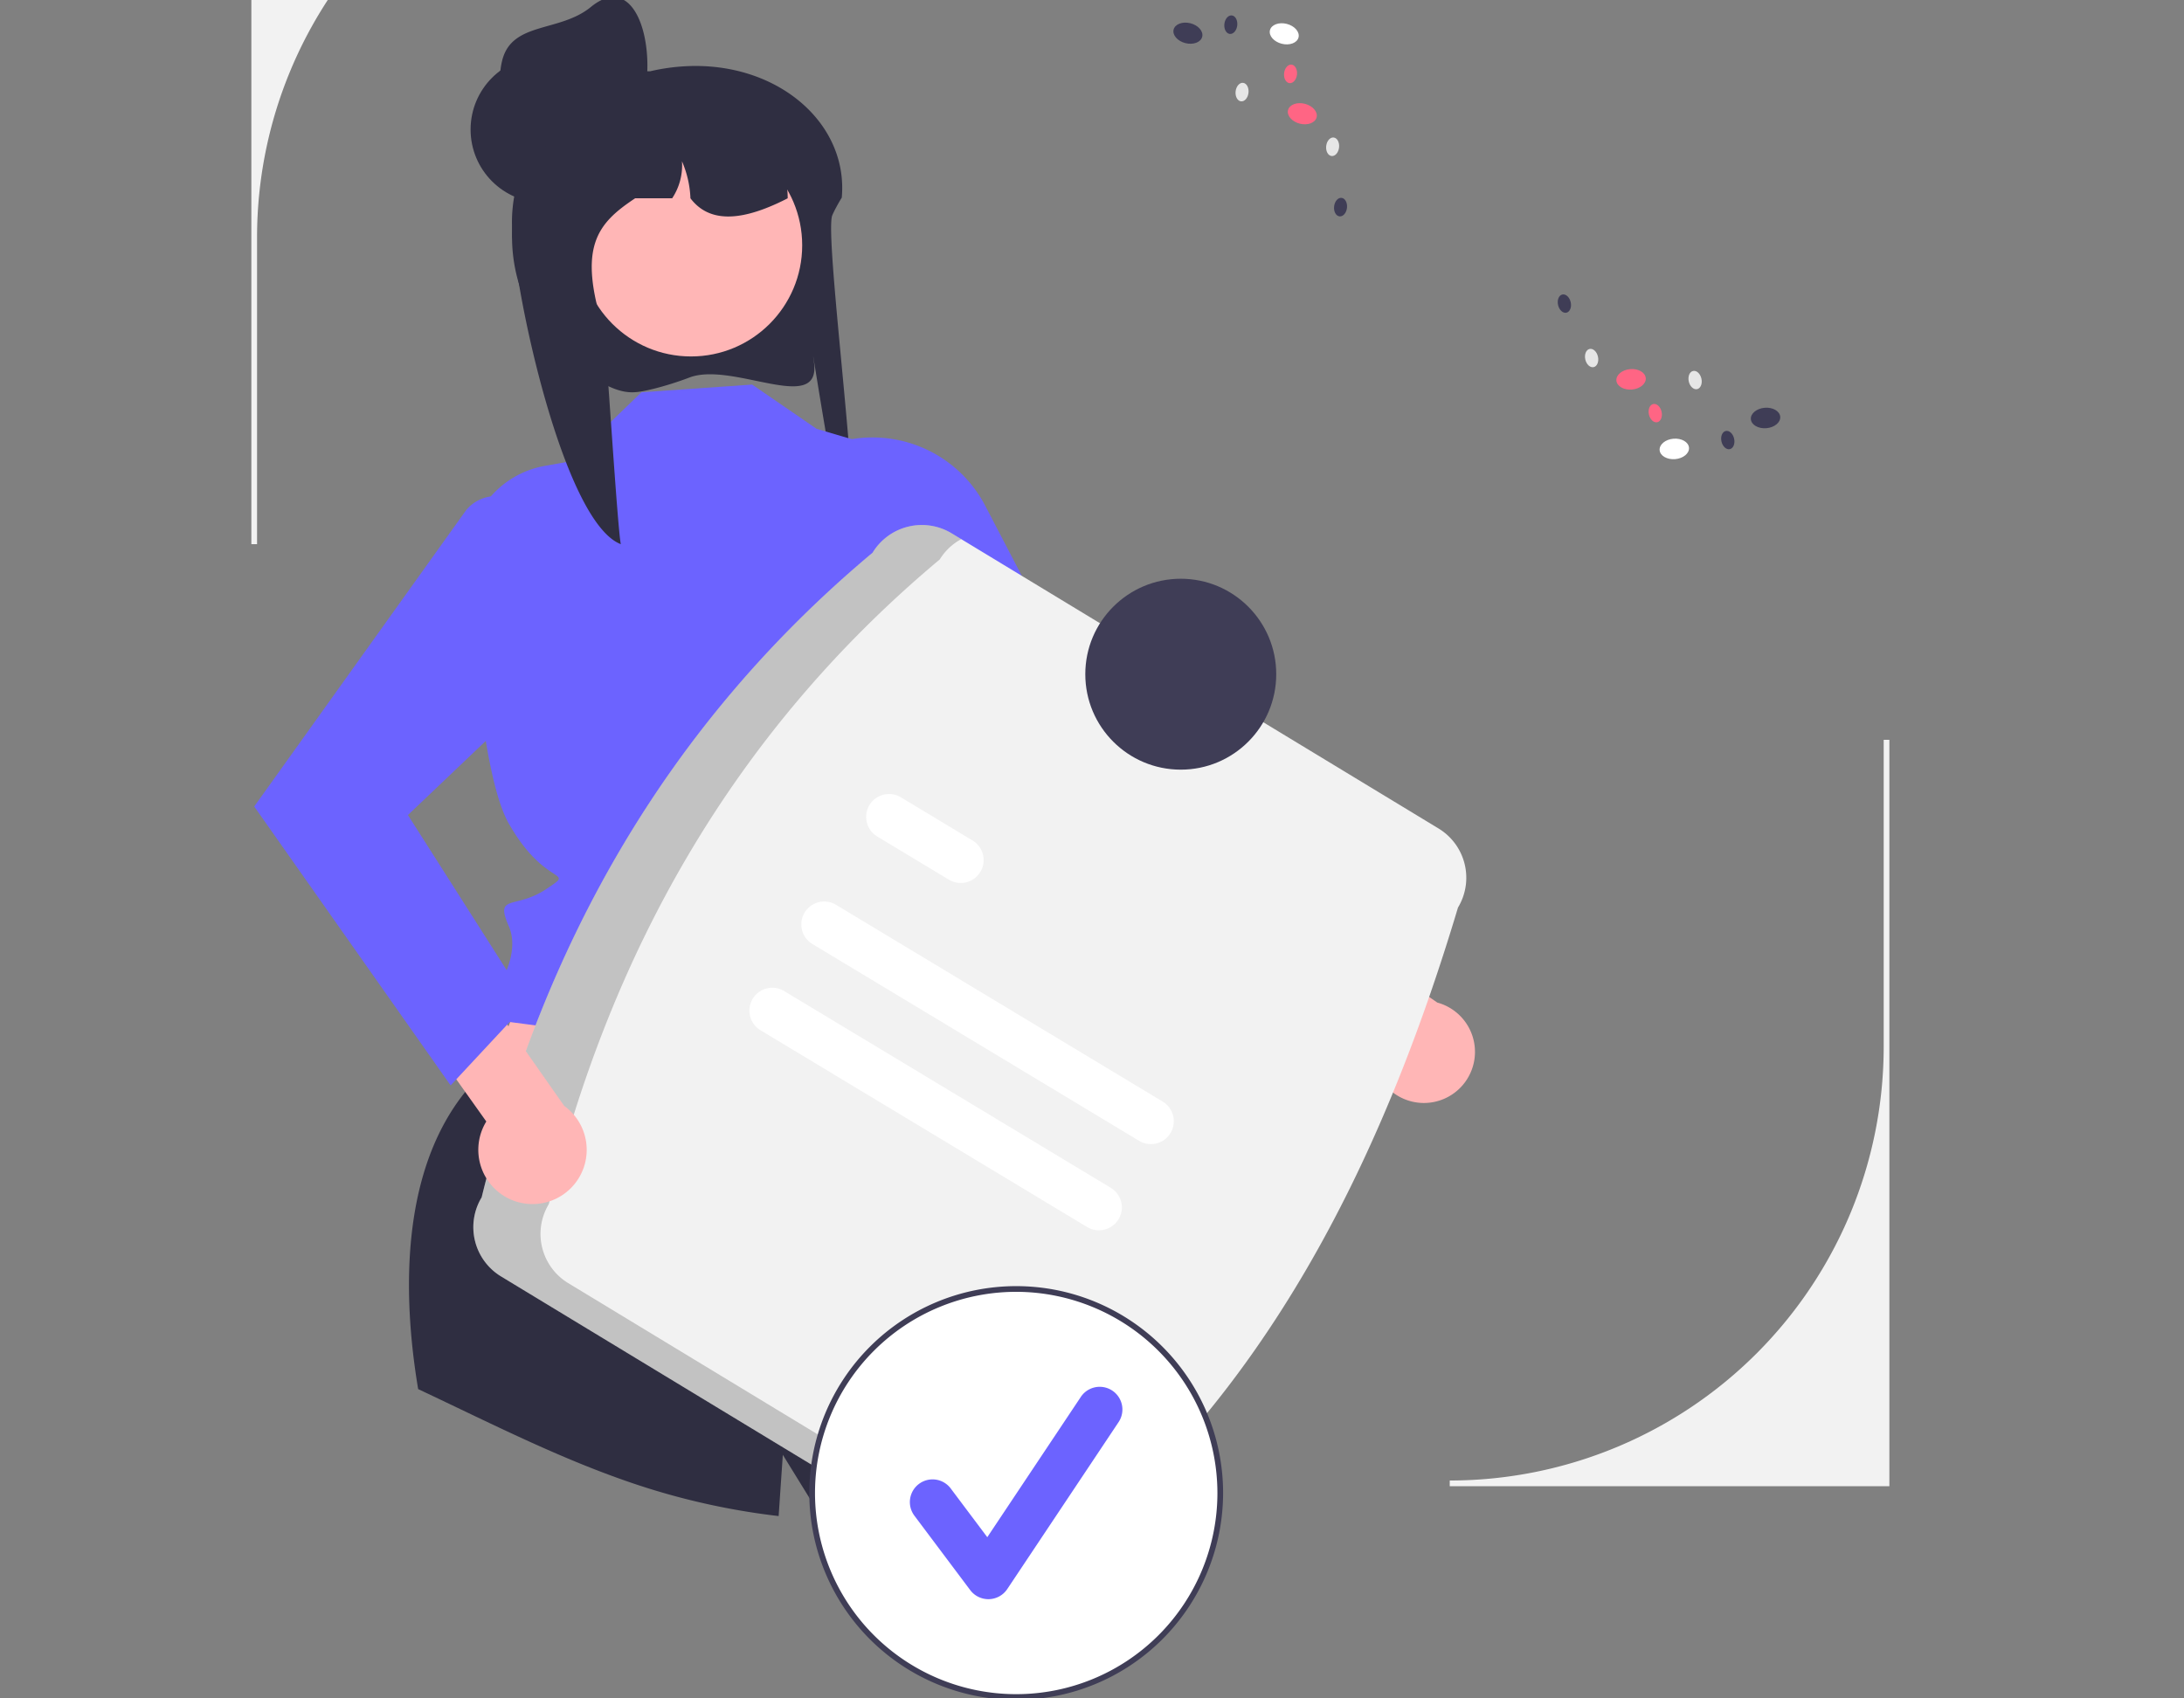 <svg xmlns:inkscape="http://www.inkscape.org/namespaces/inkscape" xmlns:sodipodi="http://sodipodi.sourceforge.net/DTD/sodipodi-0.dtd" xmlns="http://www.w3.org/2000/svg" xmlns:svg="http://www.w3.org/2000/svg" data-name="Layer 1" width="900" height="700" viewBox="0 0 900 700" id="svg1633" sodipodi:docname="corporate-stock-certificates.svg"><rect x="0" y="0" width="900" height="700" fill="#808080" stroke="none"/><defs id="defs1637"></defs><g id="g1795" transform="matrix(1.173,0,0,1.173,103.584,-83.333)"><path d="M 575.455,593.248 H 421 v -2 h 1.5e-4 A 152.455,152.455 0 0 0 573.455,438.793 V 331 h 2 z" fill="#f2f2f2" id="path1555"></path><path d="m 154.017,203.647 a 114.228,114.228 0 0 1 -12.558,3.971 c -5.626,1.371 -8.802,2.007 -14.231,-0.101 -0.191,-0.074 -0.373,-0.147 -0.544,-0.219 a 57.679,57.679 0 0 1 -35.105,-52.299 c -0.027,-0.384 -0.027,-0.787 -0.027,-1.18 a 56.192,56.192 0 0 1 0.271,-5.675 57.37,57.37 0 0 1 1.23,-7.633 l -0.054,-0.01 c -4.396,-4.495 -6.087,-10.653 -5.527,-16.84 a 27.832,27.832 0 0 1 12.573,-20.813 44.032,44.032 0 0 1 18.281,-6.453 46.326,46.326 0 0 1 5.255,-0.305 h 16.499 a 71.282,71.282 0 0 1 10.357,-1.633 h 0.027 c 33.205,-2.754 59.391,19.259 56.949,46.043 -0.018,0.029 -0.045,0.059 -0.063,0.089 -0.706,1.151 -1.33,2.243 -1.881,3.285 -0.534,0.974 -0.986,1.908 -1.375,2.793 -3.03,6.846 11.37,113.061 6.205,114.674 -2.94,0.915 -14.789,-78.123 -12.663,-63.093 2.677,18.856 -28.32,-0.257 -43.618,5.398 z" fill="#2f2e41" id="path1557"></path><polygon points="250.068,493.714 73.005,475.781 109.966,381.645 204.039,395.654 " fill="#ffb6b6" id="polygon1559"></polygon><path d="m 296.439,592.26 a 257.909,257.909 0 0 1 -95.64,12.81 l -14.09,-22.85 c 0,0 -0.59,8.51 -1.47,21.52 a 248.821,248.821 0 0 1 -45.47,-9.64 c -28.11,-8.79 -54.46,-22.41 -81.17,-34.97 -5.41,-32.25 -7.44,-81.98 22.47,-110.93 l 160.99,29.5 c 0,0 25.83,19.32 18.92,26.24 -6.91,6.91 -7.98,5.84 -3.44,10.38 4.54,4.54 14.35,10.61 14.45,14.58 0.04,1.55 11.05,29.66 24.45,63.36 z" fill="#2f2e41" id="path1561"></path><path d="m 175.926,206.167 -38.895,2.714 -25.139,24.292 -8.804,1.571 a 32.825,32.825 0 0 0 -27.006,34.246 c 1.811,30.683 5.866,76.528 14.341,91.402 13.141,23.063 23.996,15.827 13.141,23.063 -10.854,7.236 -18.142,1.55 -13.141,12.986 5,11.436 -6.758,26.105 -6.758,26.105 l -4.681,4.681 4.965,2.035 158.196,20.585 c 0,0 -13.679,-61.502 -5.124,-76.61 8.555,-15.108 29.296,-60.777 10.785,-78.646 l -18.1,-63.694 -31.134,-9.182 z" fill="#6c63ff" id="path1563"></path><path d="m 411.374,458.589 a 17.981,17.981 0 0 1 -17.08,-21.405 l -74.206,-50.256 8.854,-23.943 87.7,60.334 a 17.956,17.956 0 0 1 -5.267,35.27 z" fill="#ffb6b6" id="path1565"></path><path d="m 201.777,227.887 -10.783,4.27 57.522,112.344 119.079,81.168 17.165,-29.011 -90.644,-78.294 -36.29,-69.598 a 44.665,44.665 0 0 0 -56.049,-20.878 z" fill="#6c63ff" id="path1567"></path><circle cx="154.455" cy="157.231" r="39.056" fill="#ffb6b6" id="circle1569"></circle><path d="m 188.418,140.715 c -0.651,0.344 -1.293,0.66 -1.945,0.977 -0.678,0.326 -1.357,0.651 -2.044,0.959 -13.07,5.925 -23.717,6.585 -30.175,-1.936 a 36.169,36.169 0 0 0 -2.976,-13.007 20.903,20.903 0 0 1 -3.446,13.007 H 134.825 c -13.396,8.891 -20.27,17.059 -10.972,46.248 0.606,1.918 4.758,70.047 5.943,75.284 -20.279,-7.779 -37.773,-90.371 -38.216,-112.134 -0.027,-0.353 -0.027,-0.724 -0.027,-1.085 a 47.554,47.554 0 0 1 0.271,-5.219 48.861,48.861 0 0 1 1.23,-7.019 l -0.054,-0.009 a 18.331,18.331 0 0 1 -5.527,-15.486 44.664,44.664 0 0 1 12.41,-11.126 79.196,79.196 0 0 1 13.586,-5.102 c 0.118,-0.027 0.217,-0.054 0.335,-0.081 1.429,-0.389 2.894,-0.742 4.36,-1.049 a 81.869,81.869 0 0 1 9.145,-1.384 c 0.226,-0.009 0.443,-0.027 0.642,-0.027 a 6.853,6.853 0 0 1 3.491,0.959 c 0.009,0 0.009,0.009 0.027,0.009 a 6.89,6.89 0 0 1 3.356,5.861 h 14.491 c 0.534,0 1.067,0.018 1.601,0.045 20.18,0.805 36.398,9.434 37.438,29.271 0.045,0.687 0.063,1.357 0.063,2.044 z" fill="#2f2e41" id="path1571"></path><circle cx="102.747" cy="116.555" r="25.73" fill="#2f2e41" id="circle1573"></circle><path d="m 138.072,104.654 c -2.923,13.906 -17.345,22.224 -31.142,18.821 A 25.73,25.73 0 0 1 88.108,92.333 c 3.402,-13.797 20.147,-9.82 31.142,-18.821 15.555,-12.735 22.764,12.388 18.821,31.142 z" fill="#2f2e41" id="path1575"></path><path d="M 80.903,491.756 C 102.833,402.329 146.284,325.464 218.244,265.242 a 20.246,20.246 0 0 1 27.777,-6.808 l 171.068,103.723 a 20.246,20.246 0 0 1 6.807,27.777 c -27.466,91.762 -68.605,171.388 -137.341,226.514 a 20.245,20.245 0 0 1 -27.777,6.808 L 87.711,519.534 a 20.246,20.246 0 0 1 -6.808,-27.777 z" fill="#f2f2f2" id="path1577"></path><path d="m 111.309,521.894 a 20.245,20.245 0 0 1 -6.808,-27.777 c 21.929,-89.428 65.38,-166.292 137.341,-226.514 a 19.984,19.984 0 0 1 7.546,-7.128 l -3.366,-2.041 a 20.246,20.246 0 0 0 -27.777,6.807 C 146.284,325.464 102.833,402.328 80.904,491.756 a 20.245,20.245 0 0 0 6.808,27.777 l 171.068,103.723 a 20.156,20.156 0 0 0 20.232,0.32 z" opacity="0.2" style="isolation:isolate" id="path1579"></path><path d="m 311.929,471.931 -114.829,-69.189 a 8.044,8.044 0 0 1 8.303,-13.78 l 114.829,69.189 a 8.044,8.044 0 0 1 -8.303,13.779 z" fill="#ffffff" id="path1581"></path><path d="m 245.128,380.18 -25.262,-15.222 a 8.044,8.044 0 0 1 8.259,-13.806 l 0.043,0.026 25.262,15.222 a 8.044,8.044 0 0 1 -8.303,13.779 z" fill="#ffffff" id="path1583"></path><path d="m 293.678,502.22 -114.829,-69.189 a 8.044,8.044 0 0 1 8.286,-13.79 l 0.016,0.01 114.829,69.189 a 8.044,8.044 0 0 1 -8.303,13.779 z" fill="#ffffff" id="path1585"></path><circle cx="326.511" cy="307.935" r="33.539" fill="#3f3d56" id="circle1587"></circle><circle cx="268.698" cy="595.633" r="71.685" fill="#ffffff" id="circle1589"></circle><path d="m 268.698,668.319 a 72.685,72.685 0 1 1 72.685,-72.686 72.768,72.768 0 0 1 -72.685,72.686 z m 0,-143.37 a 70.685,70.685 0 1 0 70.685,70.685 70.765,70.765 0 0 0 -70.685,-70.685 z" fill="#3f3d56" id="path1591"></path><path d="m 258.919,632.942 a 7.972,7.972 0 0 1 -6.379,-3.19 l -19.557,-26.076 a 7.974,7.974 0 1 1 12.758,-9.568 l 12.795,17.058 32.862,-49.292 a 7.974,7.974 0 1 1 13.27,8.847 l -39.114,58.67 a 7.977,7.977 0 0 1 -6.414,3.548 c -0.074,10e-4 -0.148,0.003 -0.222,0.003 z" fill="#6c63ff" id="path1593"></path><ellipse cx="478.591" cy="270.535" rx="5.177" ry="3.601" transform="rotate(-4.887)" fill="#ffffff" id="ellipse1595"></ellipse><ellipse cx="511.451" cy="262.433" rx="5.177" ry="3.601" transform="rotate(-4.887)" fill="#3f3d56" id="ellipse1597"></ellipse><ellipse cx="465.537" cy="244.877" rx="5.177" ry="3.601" transform="rotate(-4.887)" fill="#ff6584" id="ellipse1599"></ellipse><ellipse cx="415.888" cy="295.776" rx="2.276" ry="3.272" transform="rotate(-12.732)" fill="#e6e6e6" id="ellipse1601"></ellipse><ellipse cx="410.767" cy="275.008" rx="2.276" ry="3.272" transform="rotate(-12.732)" fill="#3f3d56" id="ellipse1603"></ellipse><ellipse cx="449.641" cy="311.332" rx="2.276" ry="3.272" transform="rotate(-12.732)" fill="#e6e6e6" id="ellipse1605"></ellipse><ellipse cx="433.425" cy="319.582" rx="2.276" ry="3.272" transform="rotate(-12.732)" fill="#ff6584" id="ellipse1607"></ellipse><ellipse cx="456.197" cy="334.431" rx="2.276" ry="3.272" transform="rotate(-12.732)" fill="#3f3d56" id="ellipse1609"></ellipse><ellipse cx="8.759" cy="372.113" rx="3.601" ry="5.177" transform="rotate(-75.779)" fill="#ffffff" id="ellipse1611"></ellipse><ellipse cx="0.657" cy="339.253" rx="3.601" ry="5.177" transform="rotate(-75.779)" fill="#3f3d56" id="ellipse1613"></ellipse><ellipse cx="-16.898" cy="385.167" rx="3.601" ry="5.177" transform="rotate(-75.779)" fill="#ff6584" id="ellipse1615"></ellipse><ellipse cx="-79.666" cy="391.125" rx="3.272" ry="2.276" transform="rotate(-83.624)" fill="#e6e6e6" id="ellipse1617"></ellipse><ellipse cx="-100.434" cy="396.245" rx="3.272" ry="2.276" transform="rotate(-83.624)" fill="#3f3d56" id="ellipse1619"></ellipse><ellipse cx="-64.11" cy="357.371" rx="3.272" ry="2.276" transform="rotate(-83.624)" fill="#e6e6e6" id="ellipse1621"></ellipse><ellipse cx="-55.86" cy="373.587" rx="3.272" ry="2.276" transform="rotate(-83.624)" fill="#ff6584" id="ellipse1623"></ellipse><ellipse cx="-41.01" cy="350.815" rx="3.272" ry="2.276" transform="rotate(-83.624)" fill="#3f3d56" id="ellipse1625"></ellipse><path d="M 2,262.247 H 0 V 0 h 154.455 v 2 h -1.5e-4 A 152.455,152.455 0 0 0 2,154.455 Z" fill="#f2f2f2" id="path1627"></path><path d="m 91.57,492.704 a 19.072,19.072 0 0 1 -9.035,-27.606 l -55.105,-77.461 17.678,-20.51 64.777,92.48 a 19.046,19.046 0 0 1 -18.314,33.096 z" fill="#ffb6b6" id="path1629"></path><path d="m 92.836,247.232 v 0 a 13.6,13.6 0 0 0 -17.382,3.06 l -74.455,104.129 69,98 27,-29 -42,-66 55.818,-53.145 A 44.665,44.665 0 0 0 92.836,247.232 Z" fill="#6c63ff" id="path1631"></path></g></svg>